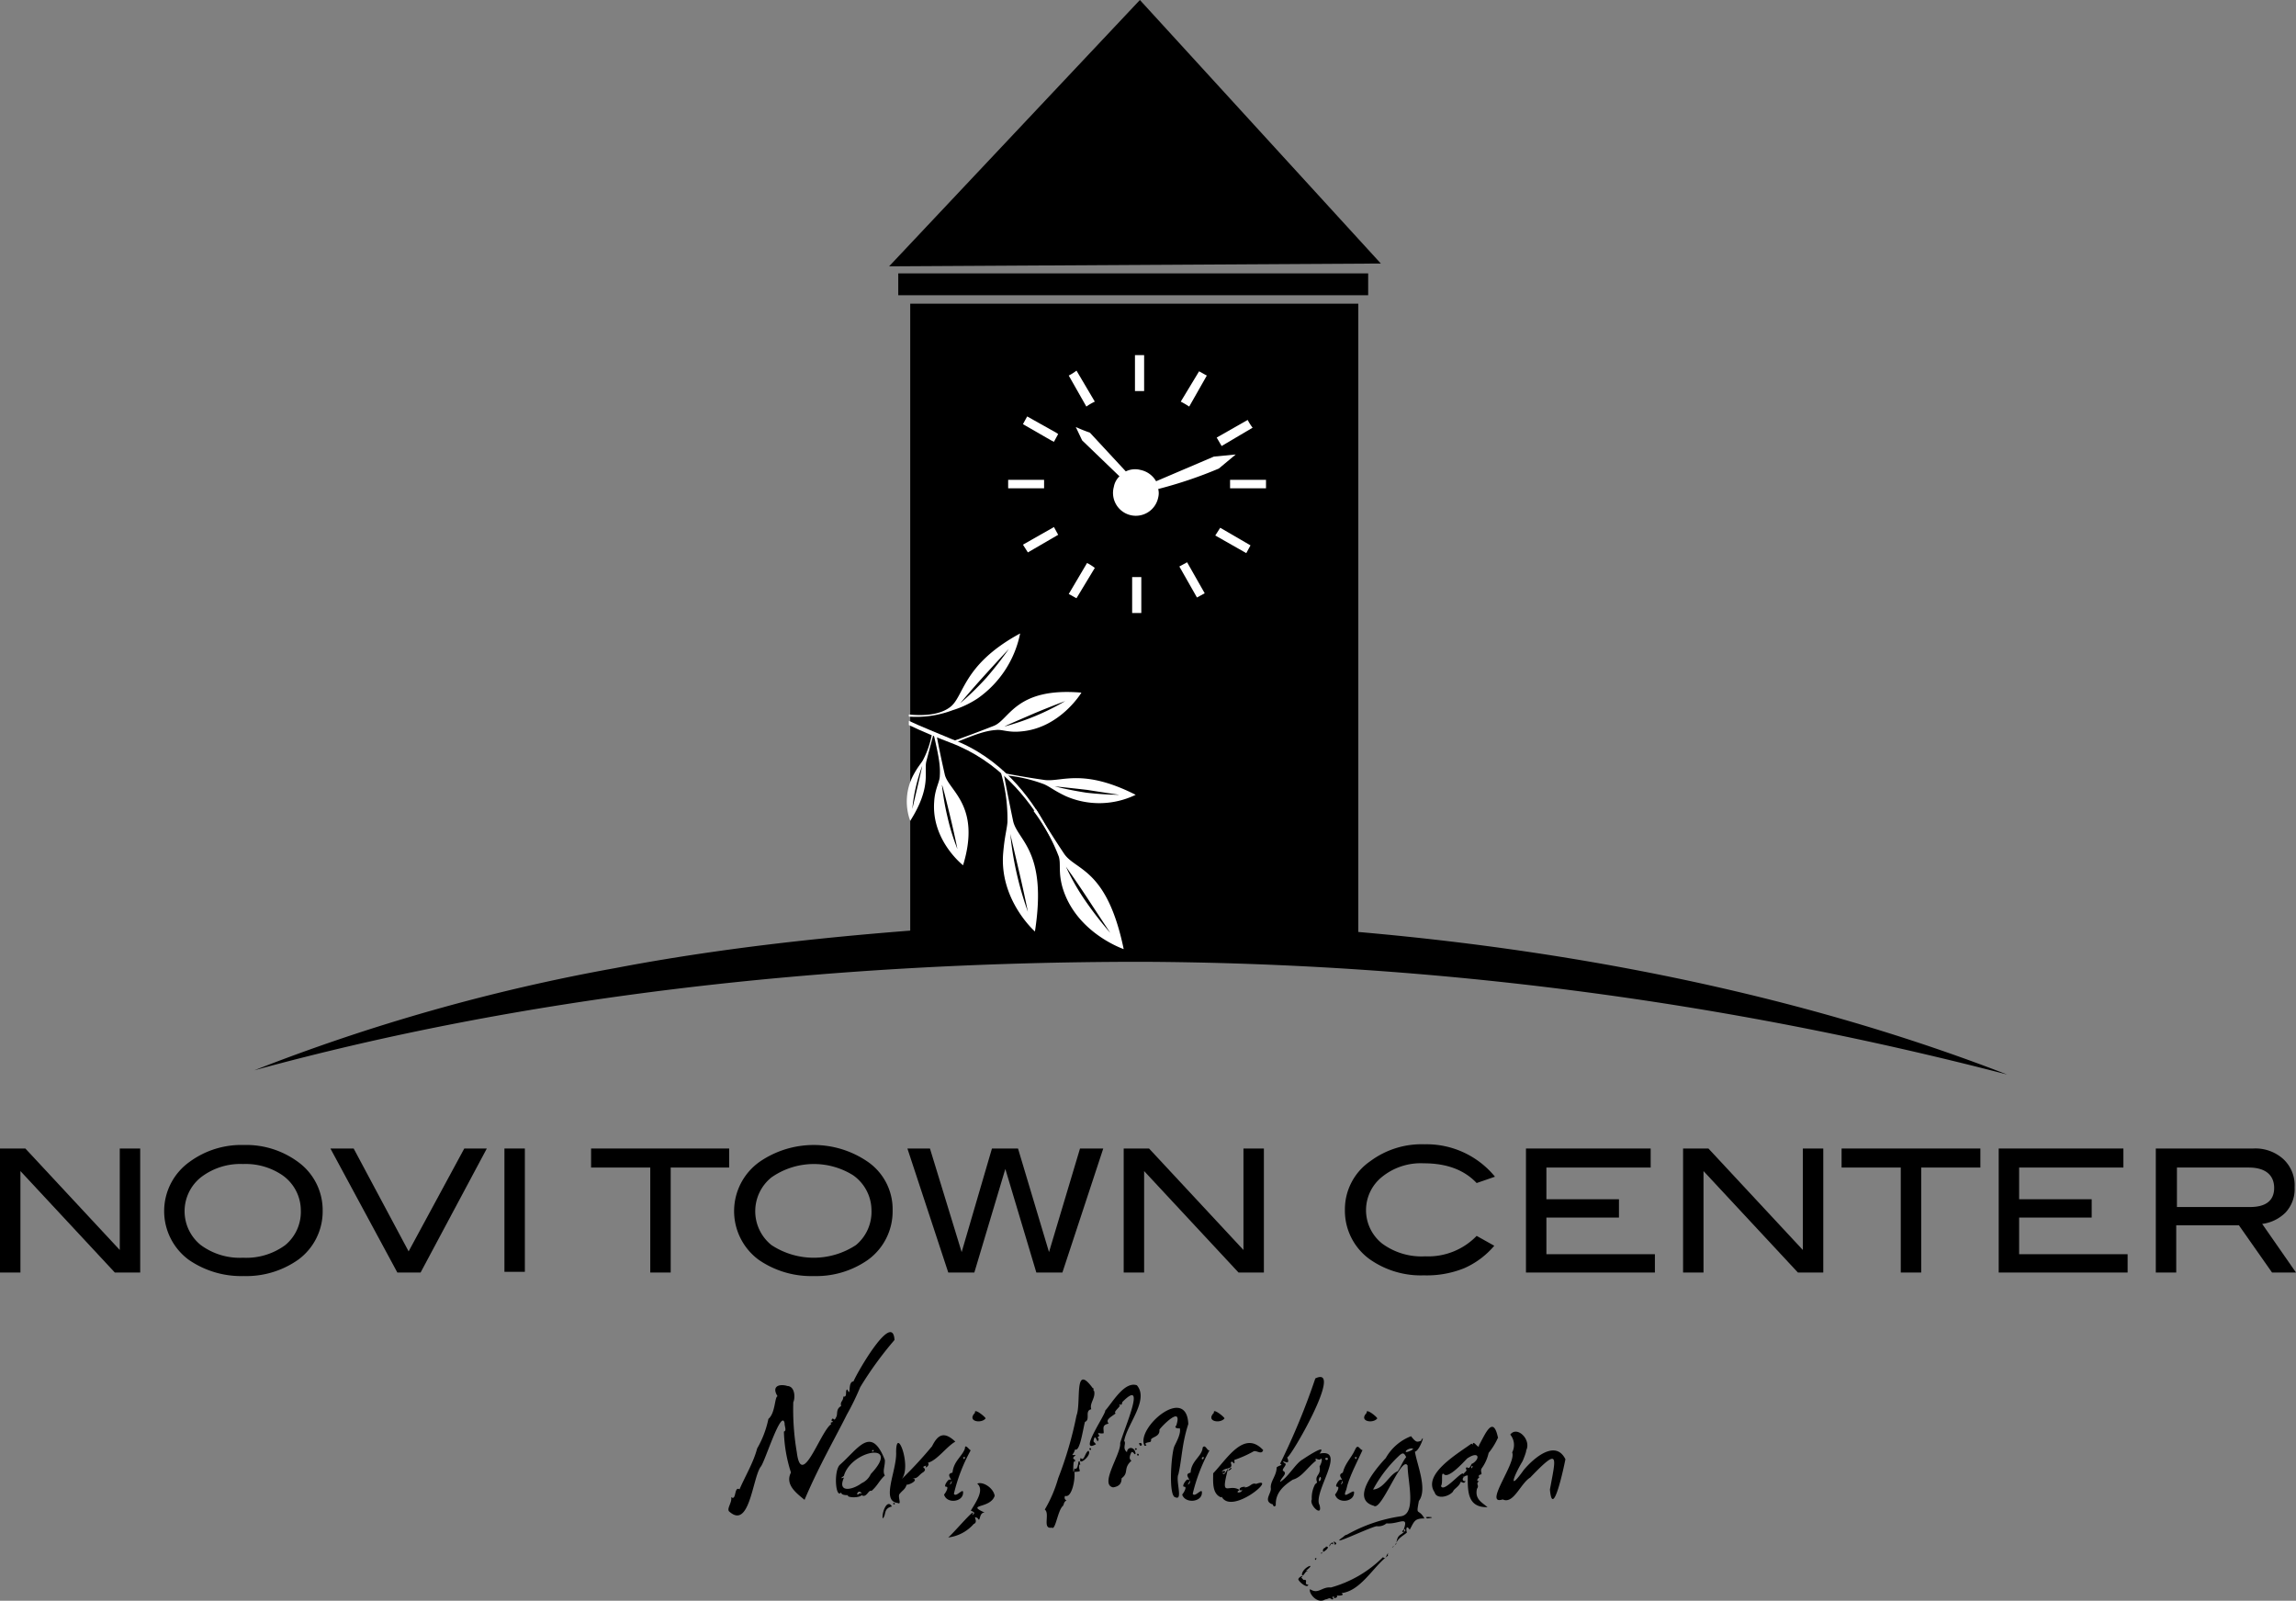 <svg xmlns:xlink="http://www.w3.org/1999/xlink" xmlns="http://www.w3.org/2000/svg" viewBox="0 0 325.9 227.18" width="325.9"  height="227.18" >
  <rect x="0" y="0" width="325.9" height="227.18" fill="#808080" stroke="none"/>
  <defs>
    <style>
      .whiteparts {
        fill: #fff;
      }
    </style>
  </defs>
  <polygon points="17 163 17 177.4 3.6 163 0 163 0 180.6 2.9 180.6 2.9 166.2 16.3 180.6 19.9 180.6 19.9 163 17 163"></polygon>
  <path d="M42.7,171.8a6.12,6.12,0,0,0-2.6-5,9.26,9.26,0,0,0-5.6-1.6,9.18,9.18,0,0,0-6,1.9,6.16,6.16,0,0,0,0,9.6,9.33,9.33,0,0,0,6,1.8,9.33,9.33,0,0,0,6-1.8,6.12,6.12,0,0,0,2.2-4.9m3.1,0a8.49,8.49,0,0,1-3.5,7,12.78,12.78,0,0,1-7.7,2.3,13.1,13.1,0,0,1-7.8-2.3,8.58,8.58,0,0,1,.1-13.9,12.4,12.4,0,0,1,7.7-2.4,12.4,12.4,0,0,1,7.7,2.4,8.44,8.44,0,0,1,3.5,6.9"></path>
  <polygon points="69.1 163 59.7 180.6 56.4 180.6 46.9 163 50.2 163 58 177.6 65.9 163 69.1 163"></polygon>
  <rect x="71.6" y="163" width="2.9" height="17.5"></rect>
  <polygon points="103.5 165.7 95.2 165.7 95.2 180.6 92.3 180.6 92.3 165.7 83.9 165.7 83.9 163 103.5 163 103.5 165.7"></polygon>
  <path d="M123.7,171.8a6.12,6.12,0,0,0-2.6-5,10.51,10.51,0,0,0-11.6.3,6.16,6.16,0,0,0,0,9.6,10.9,10.9,0,0,0,12,0,6.12,6.12,0,0,0,2.2-4.9m3,0a8.49,8.49,0,0,1-3.5,7,12.78,12.78,0,0,1-7.7,2.3,13.1,13.1,0,0,1-7.8-2.3,8.58,8.58,0,0,1,.1-13.9,13.55,13.55,0,0,1,15.4,0,8.18,8.18,0,0,1,3.5,6.9"></path>
  <polygon points="156.6 163 150.8 180.6 147.1 180.6 142.7 165.9 138.3 180.6 134.6 180.6 128.8 163 132 163 136.5 177.7 140.8 163 144.5 163 148.9 177.7 153.3 163 156.6 163"></polygon>
  <polygon points="179.4 180.6 175.8 180.6 162.4 166.2 162.4 180.6 159.5 180.6 159.5 163 163.1 163 176.5 177.4 176.5 163 179.4 163 179.4 180.6"></polygon>
  <path d="M212.2,167l-2.6.9c-1.8-1.9-4.3-2.8-7.5-2.8a8.72,8.72,0,0,0-5.9,1.9,6.05,6.05,0,0,0,0,9.5,9.43,9.43,0,0,0,6.1,1.8,9.56,9.56,0,0,0,7.3-2.9l2.5,1.4a11.81,11.81,0,0,1-4.3,3.2,14.17,14.17,0,0,1-5.7,1,12.58,12.58,0,0,1-7.7-2.3,8.49,8.49,0,0,1-3.5-7,8.28,8.28,0,0,1,3.6-6.9,12.2,12.2,0,0,1,7.7-2.4,12.55,12.55,0,0,1,10,4.6"></path>
  <polygon points="234.9 180.6 216.6 180.6 216.6 163 234.3 163 234.3 165.7 219.5 165.7 219.5 170.2 229.8 170.2 229.8 172.8 219.5 172.8 219.5 178 234.9 178 234.9 180.6"></polygon>
  <polygon points="258.8 180.6 255.2 180.6 241.8 166.2 241.8 180.6 238.9 180.6 238.9 163 242.5 163 255.9 177.4 255.9 163 258.8 163 258.8 180.6"></polygon>
  <polygon points="281.1 165.7 272.7 165.7 272.7 180.6 269.8 180.6 269.8 165.7 261.4 165.7 261.4 163 281.1 163 281.1 165.7"></polygon>
  <polygon points="302 180.6 283.7 180.6 283.7 163 301.4 163 301.4 165.7 286.6 165.7 286.6 170.2 296.9 170.2 296.9 172.8 286.6 172.8 286.6 178 302 178 302 180.6"></polygon>
  <path d="M319.4,171.3c2.2,0,3.4-.9,3.4-2.7s-1.2-2.9-3.6-2.9H309v5.6Zm6.5,9.3h-3.4l-4.7-6.7h-8.9v6.7H306V163h13.8a5.92,5.92,0,0,1,4.3,1.5,5.06,5.06,0,0,1,1.6,4,4.84,4.84,0,0,1-1.3,3.6,5.73,5.73,0,0,1-3.3,1.6Z"></path>
  <rect x="129.2" y="43.1" width="63.6" height="91.4"></rect>
  <rect x="127.5" y="38.8" width="66.7" height="3.1"></rect>
  <g class="whiteparts" fill="#FFFFFF">
	  <rect x="161.1" y="50.4" width="1.3" height="5.1" fill="#FFFFFF"></rect>
	  <rect x="143.1" y="68.1" width="5.1" height="1.2" fill="#FFFFFF"></rect>
	  <path d="M145.9,78.4l-.7-1.1,4.4-2.5c.2.4.4.7.6,1.1Z" fill="#FFFFFF"></path>
	  <path d="M152.8,84.9c-.4-.2-.7-.4-1.1-.6l2.6-4.4a6.73,6.73,0,0,1,1.1.7Z" fill="#FFFFFF"></path>
	  <path d="M145.2,60.2c.2-.4.4-.7.6-1.1l4.1,2.3.3.2c-.2.4-.4.7-.6,1.1l-.4-.2Z" fill="#FFFFFF"></path>
	  <path d="M151.7,53.3a6.73,6.73,0,0,0,1.1-.7l2.6,4.4a7.46,7.46,0,0,0-1.2.7Z" fill="#FFFFFF"></path>
	  <path d="M171,84.2c-.4.2-.7.4-1.1.6l-2.5-4.4c.4-.2.7-.4,1.1-.6Z" fill="#FFFFFF"></path>
	  <path d="M177.5,77.4c-.2.4-.4.7-.6,1.1L172.5,76l.7-1.1Z" fill="#FFFFFF"></path>
	  <path d="M170.2,52.7c.4.2.7.4,1.1.6l-2.5,4.4a12.75,12.75,0,0,0-1.2-.7Z" fill="#FFFFFF"></path>
	  <rect x="174.6" y="68.1" width="5.1" height="1.2" fill="#FFFFFF"></rect>
	  <rect x="160.7" y="81.9" width="1.3" height="5.1" fill="#FFFFFF"></rect>
	  <path d="M177.1,59.6a6.73,6.73,0,0,0,.7,1.1l-4.4,2.6-.7-1.2Z" fill="#FFFFFF"></path>
	  <path d="M152.7,60.6a20.75,20.75,0,0,0,2,.8l5.1,5.5a3,3,0,0,1,2.1-.2,3.31,3.31,0,0,1,2.2,1.6l8.2-3.5,3.1-.3-2.4,2a61.18,61.18,0,0,1-8.6,2.9,2.44,2.44,0,0,1,0,1.2,3.24,3.24,0,1,1-6.3-1.5,2.75,2.75,0,0,1,.8-1.5l-5.3-5.1Z" fill="#FFFFFF"></path>
	</g>
  <polyline points="126.2 37.8 196 37.4 161.8 0"></polyline>
  <path d="M146.1,131h26.8c41.4,1.7,79.8,9,112,21.5a497.1,497.1,0,0,0-122.8-16c-45.8,0-88.4,5.1-126,15.4a272.39,272.39,0,0,1,51.2-14.5c18.8-3.6,39.3-5.4,58.8-6.4"></path>
  <g class="whiteparts" fill="#FFFFFF">
	  <path d="M148.5,117.3c-2.2-4.1-6.4-9.8-13.4-12.4-2.1-.9-4.2-1.7-6.1-2.6v.6c1.9.9,3.8,1.7,5.9,2.5,6.9,2.6,11.1,8,13.4,12s3.8,6.7,3.8,6.7-1.3-2.6-3.6-6.8" fill="#FFFFFF"></path>
	  <path d="M154.5,127.7c1.7,2.6,3.1,4.7,3.1,4.7a51.15,51.15,0,0,1-3.5-4.5,32.16,32.16,0,0,1-2.8-4.9s1.5,2.1,3.2,4.7m-3.5-6.6c-2.4-3.6-3.9-6.2-3.9-6.2l-.4.2a26.15,26.15,0,0,1,3.6,6.5c.3,1.1-.1,2.1.5,4.3,1.9,6.5,8.7,8.8,8.7,8.8-2.4-11.6-6.9-11.1-8.5-13.6" fill="#FFFFFF"></path>
	  <path d="M144.7,123.9c.7,3,1.2,5.5,1.2,5.5a46.75,46.75,0,0,1-1.6-5.5,44.41,44.41,0,0,1-.9-5.6c0,.1.6,2.6,1.3,5.6m-.9-7.4c-.9-4.3-1.4-7.1-1.4-7.1H142a23.8,23.8,0,0,1,1,7.3c-.1,1.1-.4,2-.6,4.3-.6,6.7,4.5,11.2,4.5,11.2,1.8-11.5-2.5-12.9-3.1-15.7" fill="#FFFFFF"></path>
	  <path d="M154.3,112.1c2.5.4,4.6.7,4.6.7a45.73,45.73,0,0,1-4.7-.3c-2.6-.4-4.5-.9-4.5-.9s2,.2,4.6.5m-6-1.4c-3.5-.5-5.9-1-5.9-1l-.1.3a20.92,20.92,0,0,1,5.9,1.3c.9.4,1.4.9,3.1,1.7a11.85,11.85,0,0,0,9.9-.2c-7.5-3.8-10.5-1.8-12.9-2.1" fill="#FFFFFF"></path>
	  <path d="M146.9,101.2c2.4-1,4.3-1.7,4.3-1.7a34.08,34.08,0,0,1-4.2,2.1,34.57,34.57,0,0,1-4.4,1.5c.1-.1,2-.9,4.3-1.9m-5.8,1.8c-3.3,1.3-5.6,2.1-5.6,2.1l.1.3c2.9-1.2,4.3-1.7,5.8-1.8.9-.1,1.7.4,3.6.2,5.5-.5,8.5-5.5,8.5-5.5-9.3-.8-10.2,3.8-12.4,4.7" fill="#FFFFFF"></path>
	  <path d="M140,96.2a41,41,0,0,1-3.7,3.6s1.5-1.8,3.4-3.9,3.5-3.8,3.5-3.8a51.61,51.61,0,0,1-3.2,4.1m-5.2,4.2c-1.5,1.1-3.8,1.2-5.8,1v.3a14.58,14.58,0,0,0,6.2-.9,13.74,13.74,0,0,0,3.6-1.7,14.79,14.79,0,0,0,6-9.2c-8.3,4.5-7.9,9-10,10.5" fill="#FFFFFF"></path>
	  <path d="M134.9,116c.6,2.5,1,4.5,1,4.5a30.52,30.52,0,0,1-1.4-4.5,37.1,37.1,0,0,1-.8-4.6c.1.1.6,2.1,1.2,4.6m-.8-6.1c-.8-3.5-1.2-5.8-1.2-5.8h-.4c.7,3,1,4.5.9,6,0,.9-.7,1.8-.8,3.7-.4,5.5,4.1,9,4.1,9,2.6-8.5-2.1-10.6-2.6-12.9" fill="#FFFFFF"></path>
	  <path d="M130.2,111.8c-.4,1.7-.7,3-.7,3a21.91,21.91,0,0,1,.5-3.1,25.66,25.66,0,0,1,.9-3c0,.1-.3,1.4-.7,3.1m1.3-3.8c.6-2.3,1-3.8,1-3.8l-.2-.1a13.3,13.3,0,0,1-1.3,3.8c-.3.5-.7.9-1.3,2a8,8,0,0,0-.5,6.6c3.1-4.9,1.9-7,2.3-8.5" fill="#FFFFFF"></path>
	</g>
  <path d="M111.7,196.7c1.2,0,1.18,1.79.9,2.3a36,36,0,0,0,.5,7.1c.67,5.39,3.36-3,4.9-4-.38-.38.65-.15,0-.5.33-.76.31.4.7-.5.24-.35-.1-1.12.69-1.55-.16-.7.28-.6.32-1.35.64.13.18-.92.56-1,.58,1.25,0-1.13.87-1.14.64-1.49,5.58-10,5.83-5.89a50.57,50.57,0,0,0-4.87,6.7,36,36,0,0,1-1.9,3.9c-1.6,3.22-4,7.36-6,12.09-1.23-1-2.79-2.19-1.93-3.88a20.48,20.48,0,0,1-1-5.81c.44-.1.06-.79.1-1.2h0c-.47-2.13-2.86,5.71-3.4,6.2-1.16,1.65-1.57,8.85-4.4,6.4-.56-.37.43-1.38.2-2.1.79.62.4-1.61,1.2-1.1.75-1.76,2-3.84,2.5-5.8a14,14,0,0,0,1.6-4.2c1-.82.88-3.15,1.3-3.21-.85-1.35.11-1.78,1.3-1.49"></path>
  <path d="M125.6,209.4c-.82.75-1,1.41-1.9,2.2-.42-.25-.69,1.05-1.4.6-.42.47-2.28.31-1.9,0-.33,0-1,0-1-.4-.79,1-1.09-3-.2-3.9,2.61-2.28,4.44-5.69,6.4-.7C125.66,208,125.22,208.83,125.6,209.4Zm-5.8,0c0,.14-.87.55,0,.3-1,2.2,1.18,1.79,2.5.8a2.6,2.6,0,0,0,1.3-1.3c4.41-4.66-2.7-3.43-3.8.2m1.9,2.5c-.15.47.38,0,.35,0,.52.31,0-.57-.35,0m2.1-5.9c.18,0,.23,0,.2-.2C123.82,205.77,123.77,205.82,123.8,206Z"></path>
  <path d="M126.6,213.8c-1.27.3-.75,1.22-1.31,1.7-.15-.77.61-2.87,1.31-1.7m9-9.2c-1.26.72-2.6,2.68-3.9,3,.42.37-.64,1-.2.4-1.1.28.27.28-.4.9-.75.45-.81,1-1.6.9,1.07.23-.55,1-.8.9-.25.72-.53.74-1,1.31-.34.39.38,1.64-.3,1.29h0c-2.4-.27-.08-4.61-.2-7.2,0-3.9,2.25,2,.8,3.8a58,58,0,0,0,4.3-4.65c.78-1.56,1.63-2.23,3.3-.65m-8.8,8.7c.18,0,.23,0,.2.2C126.82,213.53,126.77,213.48,126.8,213.3Z"></path>
  <path d="M137.8,205.8a24.27,24.27,0,0,0-2.4,6.2c.3.61,1.4-1,1.3-.1-.06,1.3-2.34,1.54-2.7.2.12-.07.78-1.12.3-1.1s.35-1.18.5-1c.52-.07.1.45,0,.7.95-.48-.88-1.42.4-1.7.16-1.64,1.35-2.27,1.76-3.41,0-.86.75.39.84.21m-.8,1h-.3c.08.37.21.35.3,0m2.9-5.5c-.59.79-2.72.44-1.5-.8-.18-.74,1.47.59,1.5.8"></path>
  <path d="M138.2,216.3a5.71,5.71,0,0,1-3.6,1.9c.94-.82,4.17-4.67,3.4-3.2.6-.28.11-.48-.2-.6.64-1.12,2-2.92.91-3.84.77-.34,2.27.56,2.48,1.72-.61,1.9-4.19,1.13-1.42,2.39-.87-.06-.57,1.56-1,.79-.9-.49.26.54-.59.84"></path>
  <path d="M153.3,207.5c-.49,1.38.65,1.28-.8,1.4.15,1-.35,3.71-1.3,3.4-.15.12-.11.62.2.6-.42.34-.31.37-.5.8-.75.56-1.09,3.6-1.6,3.1-1.41.28-.22-2-1-2.56a18.83,18.83,0,0,0,1.9-4.44,53.34,53.34,0,0,0,2.6-8.9c.71-1.83-.42-7.61,2.3-3.9.25,0,0,.38.2.4.25,1-.69,1.74-.4,2.6-1,.22-.07,1.48-.9,1.8-.31,1.19-.73,4.3-1.4,3.9-.25.91-.77.8.1.8-.93.76.25.43-.2,1-.16-.76-.26,2.6,0,.9.45.32.54-.71.6-1,.43,0-.06.45.2.5.11-.06-.15-.53,0-.4m1.2-1.6c.58.61-1.62,2.38-1.1,1,.47.66.61-.82,1.1-1m.2-.4c.21.07.2.13.1.3-.21-.07-.2-.13-.1-.3m6.5.7c-.12.54-.28-.27-.6-.1-.2.41-.43.94,0,1.2-1.23,1.13-.3,1.69-1.4,2.5,0,.58-.18,1.14-1.2,1.29-2-.38,1.16-4.77,1-6.29.58-2.08,3.86-9.44.29-5.8,0,.13-.06.38-.2.4,0-.24-.25,0-.3.1l.1-.1c.36.12-1,1-.52,1.19-.85.62-1.46.92-1,1.45-1,.21-.69.68-.71,1.36-.49.16-1.1-.29-.6.36-.64.52.13.15-.19.65-.06.6-.37-.86-.56-.27s-.09.36.25.83c-2.61,1.46,1.47-4.36,1.31-4.77,1-1.09,2.7-4.2,4.5-3.6,1.78,2.08-1.43,5.57-1.8,7.9.35.37-.33,1,.4,1.6,0-.73,1-.9,1.2.1m-2.8-5.5Zm3,4.9c-.07.21-.13.2-.3.1.17-.21.08-.22.3-.1m.1.7c.21.07.2.13.1.3-.21-.07-.2-.13-.1-.3m.4-1.5a.2.2,0,0,1,0,.4C161.85,205.15,161.46,204.73,161.9,204.8Zm6.8-2.7c-.91,2.78-.9,4.93-1.4,7.11-.44.87.69,3.81-.43,3.29-1-.11-.62-5.92-.17-7.2.29-.62,1-1.86.79-2.6-.38.08-.84-.09-.49-.4.94-3-2.1.14-2.4.6.1,1-1,1-1.2,1.4.11.49-.35.31-.7.5s.42.3-.2.4c-1.37-2.45,5.95-8.78,6.2-3.1"></path>
  <path d="M171.7,205.8a24.27,24.27,0,0,0-2.4,6.2c.3.61,1.4-1,1.3-.1-.06,1.33-2.42,1.5-2.8.2.12-.07.78-1.12.3-1.1s.35-1.18.5-1c.52-.07.1.45,0,.7,1-.48-.88-1.42.4-1.7.09-1.71,1.62-2.3,1.71-3.56.39-.57.68.62,1,.36m-.8,1c-.27,0-.34,0-.3.3.3,0,.2-.2.3-.3m2.9-5.5c-.59.79-2.72.44-1.5-.8-.18-.74,1.47.59,1.5.8"></path>
  <path d="M179.3,205.8c-.23.75-1-.06-1.4.2a16.08,16.08,0,0,1-2.7,1.2c.14,1.16-.28-.18-.5.4.42,1.09-.86.54-1.3,1.3.78-.45.5.41.1.1.29.68.66-.55.8-.5-1.14,4.36.12,1.89,1.7,3-.31-.57,1.2-.55.6-.4.91,0,1-.72,1.7-.5,3.19-1.17-3.47,4.52-4.9,1.8a.1.1,0,0,1-.1.1c-1.3-.52-1.09-2.31-1.1-3.4,2-2.1,4.4-6.2,7.1-3.3m-5,3a.82.82,0,0,1,.5-.5c0,.3-.3.3-.5.5m1.6,2.7c-.74.43.46.44.4-.1-.18.36-.49-.19-.4.1"></path>
  <path d="M187.3,206.3c4-.8-1,5.55,0,7.3.49,1.85-1.52,0-1.1-.8a4,4,0,0,1,.5-2.2c.17,0,.24-.37.3-.1-.52-1.23.57-1,.3-2.4,0,.08.56-1,.2-1.1-.26.46-1-.36-.7.3-1.27,1-2,2.34-3.3,2.7-1.57,1-2.48,2.05-2.41,3.64-.36.48-.43-.34-.5-.15-1.28-.48-.16-1.49-.2-2.23-.14-1,.82-1.8.82-3,.32-.31,1-.31.49-.53a98.65,98.65,0,0,0,5-12.1c4.16-2-3.6,11.41-4,11.2.68,1.52-1.15,0-.4.8.57.16-.34.76-.2,1.1.78.4-.28.94-.4,1.6,1.22-.77,2.2-2.64,3.2-3.2C185.24,206.9,188.52,204.7,187.3,206.3Zm.2,3.5c-.07-.42-.31-.06-.3.4.2,0,.3-.2.3-.4m.8-2.9c-.24,0-.25.27,0,.3s.24-.34,0-.3"></path>
  <path d="M193.4,205.8c-.69,1.53-2,4-2.3,5.6-.83,1.87,1.25-.42,1.1.5-.06,1.3-2.34,1.54-2.7.2.12-.07.78-1.12.3-1.1s.35-1.18.5-1c.52-.07.1.45,0,.7.95-.53-.8-1.24.3-1.7.33-1.35,1.25-2.14,1.71-3.2s.69,0,1.09,0m-.8,1h-.3c.08.37.21.35.3,0m2.9-5.5c-.59.79-2.72.44-1.5-.8-.18-.74,1.47.59,1.5.8"></path>
  <path d="M185.7,224.9c-.06.56-1.14-.21-1.4-.7-.12-.34,1-.83.4-.3.27.19.29.42.5.3C185.68,224.3,185,224.88,185.7,224.9Zm-.9-1.4c0-1.05,2.25-1.9.6-.6.1,0,.22.22.2,0C185.15,223.16,185,223.83,184.8,223.5Zm12.3-3.1c-.19.15-.07.3-.1.4-2,1.43-3.82,5-6.6,5.3.67.39-.67.4-.7.3.43.34-.65.6-.3.2-.68,0,.14.28-.3.4-.53-.35-.42-.08-1,0-1.17.73-2.43-1-2.14-1.46,1.17.79,1.67-.38,2.95-.24a16.8,16.8,0,0,0,7.39-4.3C196.81,221.41,196.74,220.54,197.1,220.4Zm-10.3,1c-.28-.14-.14-.36.1-.2,0,0-.1,0-.1.2m.7-.9a.35.35,0,0,1,.1-.2c.1.17.14.11-.1.2h0m.3-.3c-.1-.57.37-.45.4-.7C189.05,219.45,187.72,220.43,187.8,220.2Zm.9-.8c0-.32.69-.77.5-.2-.34-.44-.48.53-.5.2m.6,6.1a.35.35,0,0,1,.2-.1l-.2.1m0-6.7c.32,0,.58.44.1.4.1-.2-.1-.3-.1-.4m.2,6.7c0-.1.1-.1.2-.1-.1,0-.1,0-.2.1m12.7-10c-1.42,0-1.44.39-2.1,1.6-.52-.78-.54,0-.4.4-.42.39-1.28.8-1.5,1.5.2-1.37.65-1,1.3-1.8-.16-.31-.2-.21-.2.1s-.53,0-.1-.1c.86-2.27-.58-.84-2.4-1a1.81,1.81,0,0,1-1.4.4c-1.17.23-7.21,3.2-4.7,1.5a.85.85,0,0,1,.5-.3,22,22,0,0,1,7.6-2.6h0c2.33-.27,1-5,1-7.2-.84-1.55-3.74,6.59-4.8,5.7-3.19-.88-.13-4.82,1.7-6.77a7,7,0,0,1,3.59-3.1c.76,1,.9.79,1.39.67.74-1.37-.16,1.41-.84,1.52.26,1.76,1.83,5.33.56,7-.43,2.3-.1.9.8,2.5M190,225.3Zm.6-.8c0,.1.1.1,0,0Zm9-17.7c-.28-.55-.43-.68-.9-.3a18.56,18.56,0,0,0-3.8,4.9c1.57-.11,2.27-2.12,3.5-2.6.38-.5.75-1.5,1.2-2M198,219.3c-.06,0-.3.36-.4.3.1-.1.3-.2.4-.3m.2-.3-.2.2c.1,0,.2,0,.2-.2m2.5-13.4c-1-.26-1.89,1-.3.2.1,0,0-.2.3-.2m2.3,9.7c.66.07-.15.18-.4.2-.57-.27.27-.19.4-.2"></path>
  <path d="M212.6,204.1a9.52,9.52,0,0,1-1.3,2.1,5.87,5.87,0,0,1-1,2.21c-.25.5.28.82-.26.89-.13.13-.32.29,0,.3-.27.22-.59.62-.1.6-.56.47.11.53-.3,1.1-.31,1.45.66,1.89,1.5,2.6-2.86.07-2.82-2.26-2.8-4.5-.77,0-1,.9-.3.8-.25.42-.39.17-.7.1-.23.71-1,1-1.1,1.4-.75.83-2.36,1.05-2.6.1-1.76-2.54,3.2-5.45,5.2-6.9a.22.22,0,0,1,.2.2c0-1,.89.78.9,0,.84-1.47,2-4.45,2.7-1m-8.1,6.8c.43,1.18,3.69-3.19,3.1-1.3h.1c-.39-.48.78-.82.31-1.14.17-.48.23,0,.49-.16s.27-.62.5-.6c1.14-.75.84-1.82-.8-.7-.69.73-2.73,2.93-3.3,2.2-.47-.33-.07,1.18-.4,1.7m4.5-2.8c0-.07-.25,0-.2.1,0,.4.18,0,.2-.1"></path>
  <path d="M222.2,207.1c-.21,1.08-1.82,8.68-2.2,4.3.86-4.72,1.42-6.1-2.8-1.7-1.37.82-2.37,3.84-3.9,3.1-2.81.92,2-5.2,1.34-6.67a2.3,2.3,0,0,0-.27-2.53c1-1.32,3.08.8,2.23,2.3.16-.17-.33,1.18-.5,1.5-1.38,2.33-2,4.3.2,1.2,1.46-1.73,4.51-4.32,5.9-1.5"></path>
</svg>